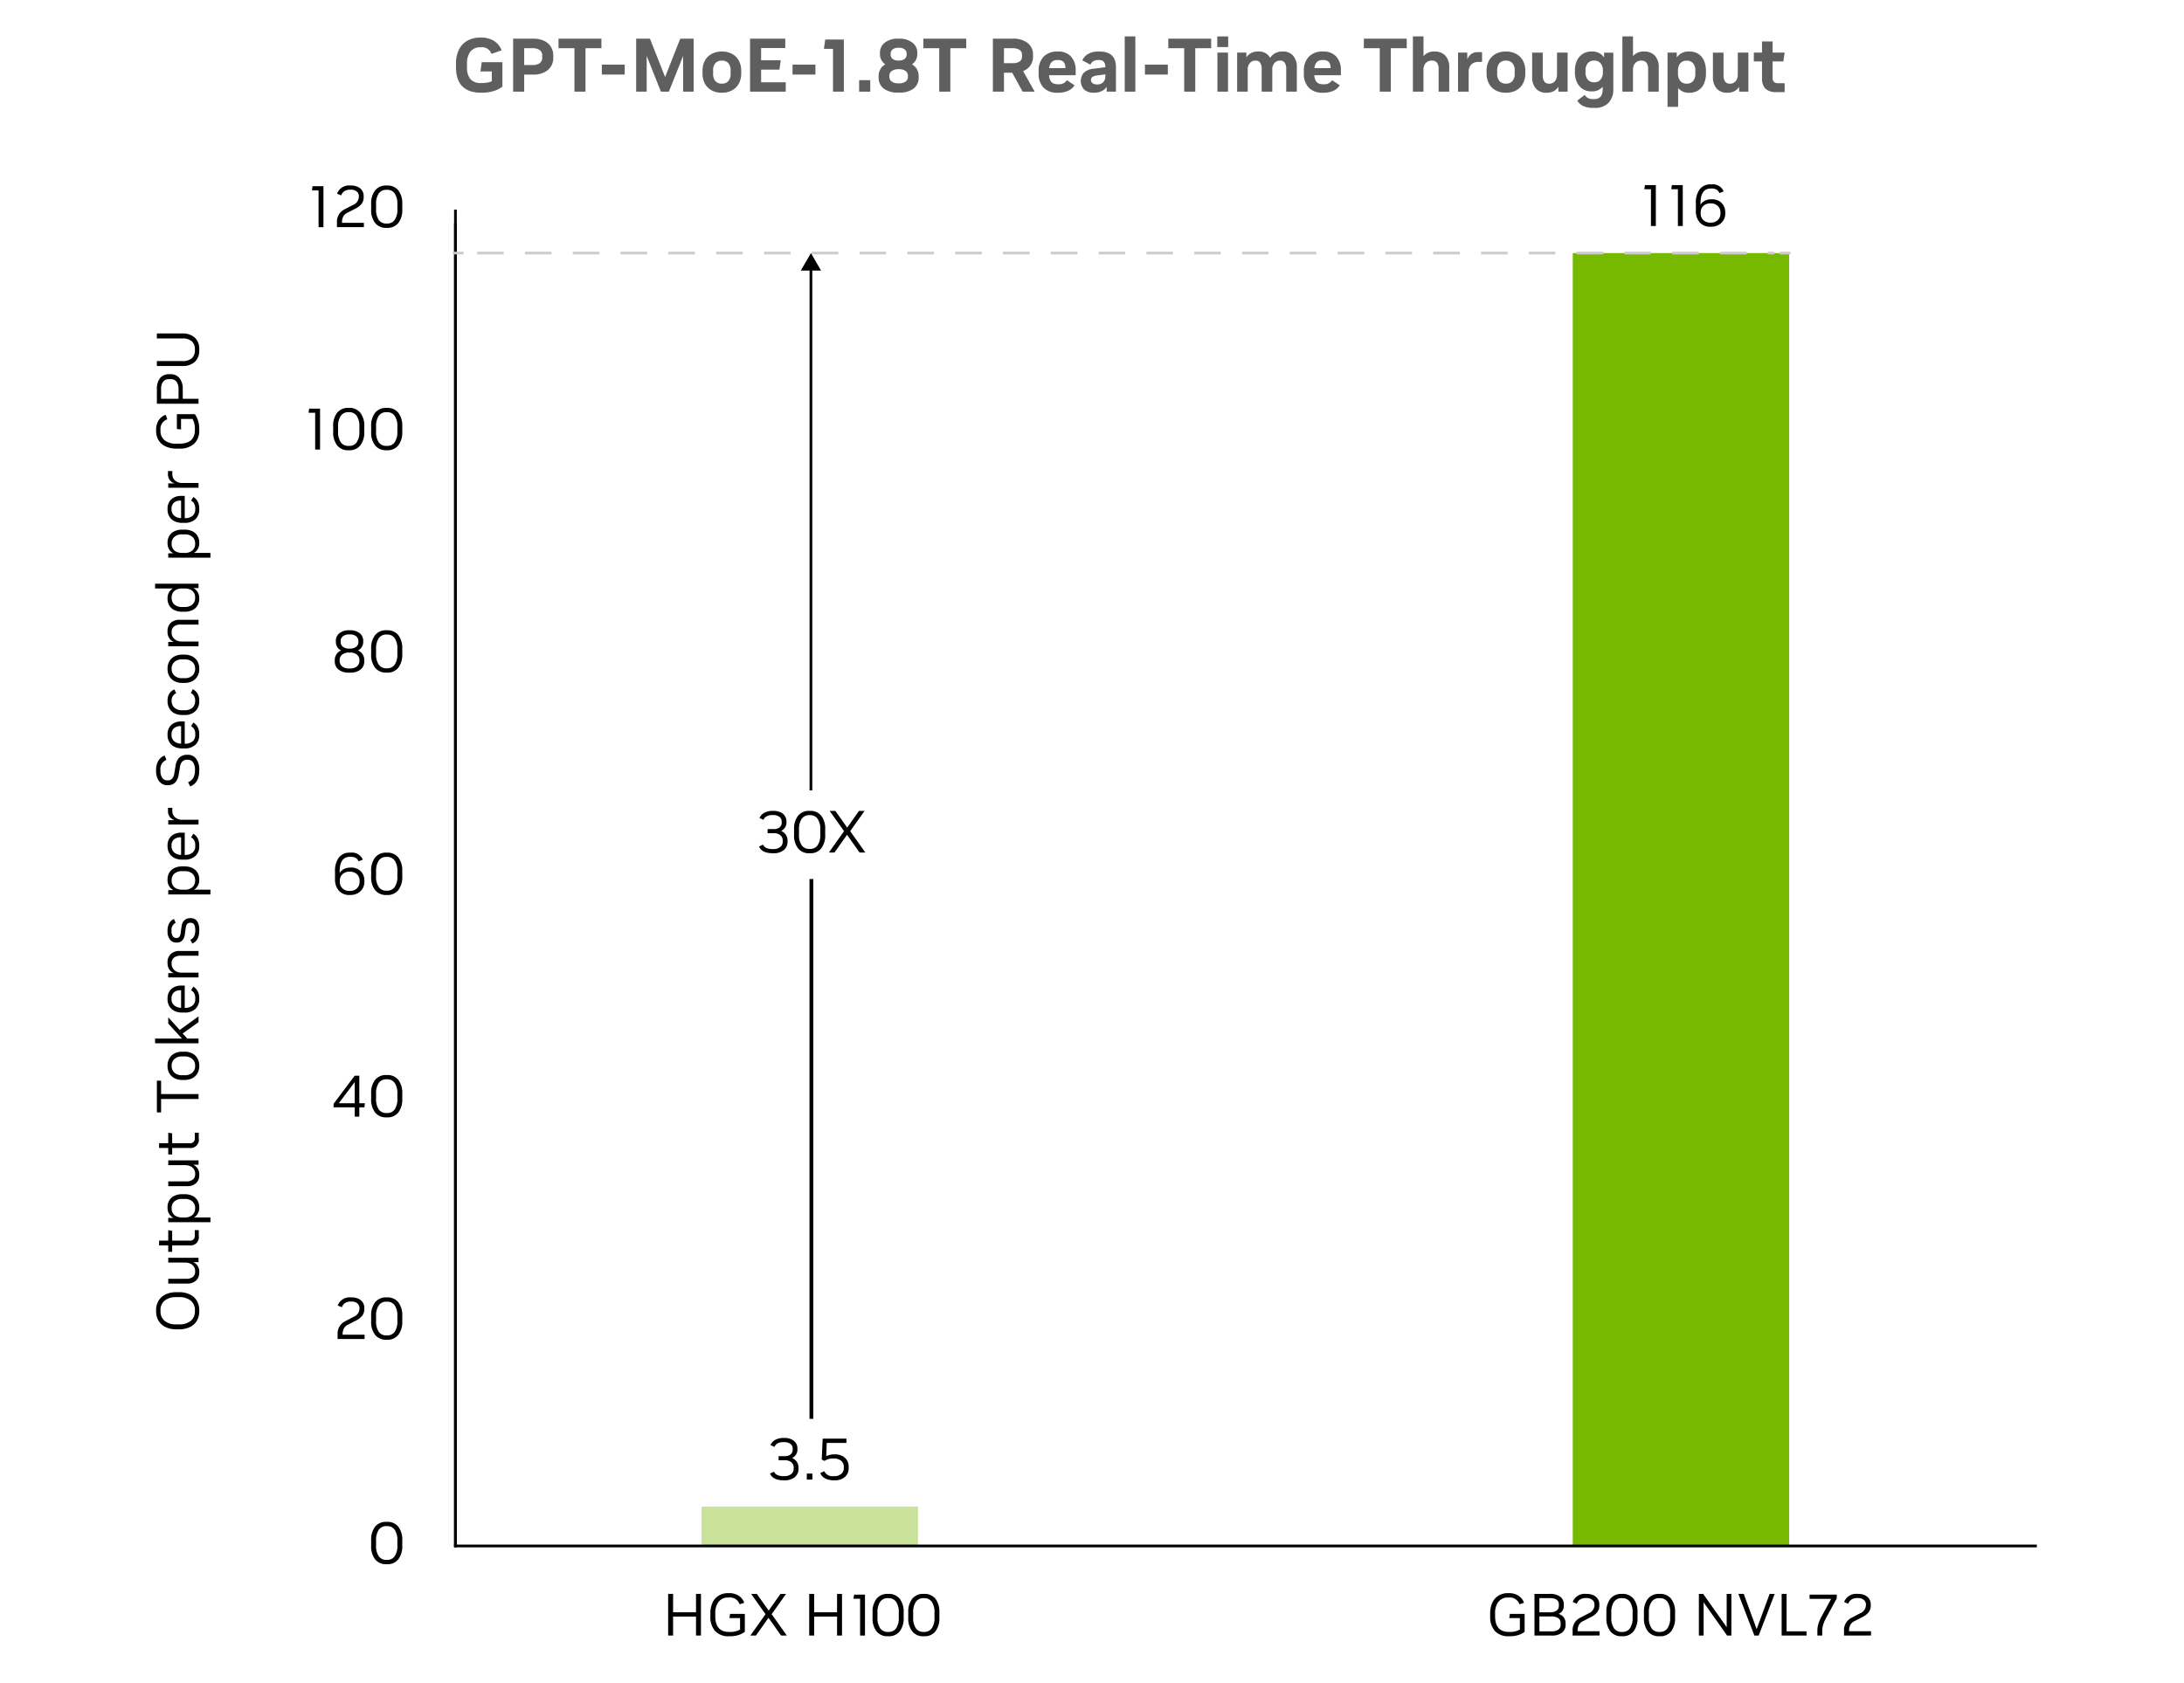 <svg xmlns="http://www.w3.org/2000/svg" width="550" height="424" viewBox="0 0 550 424">
  <defs>
    <style>
      .cls-1, .cls-3, .cls-6, .cls-7, .cls-8 {
        fill: none;
      }

      .cls-2 {
        fill: #5f5f5f;
      }

      .cls-3, .cls-8 {
        stroke: #000;
      }

      .cls-3, .cls-6, .cls-7, .cls-8 {
        stroke-linecap: square;
        stroke-linejoin: round;
      }

      .cls-3, .cls-6, .cls-7 {
        stroke-width: 0.681px;
      }

      .cls-4 {
        fill: #c8e399;
      }

      .cls-5 {
        fill: #76b900;
      }

      .cls-6, .cls-7 {
        stroke: #ccc;
      }

      .cls-7 {
        stroke-dasharray: 0 0 6.019 6.019;
      }

      .cls-8 {
        stroke-width: 0.958px;
      }
    </style>
  </defs>
  <g id="그룹_30680" data-name="그룹 30680" transform="translate(-364 -3850)">
    <rect id="사각형_17453" data-name="사각형 17453" class="cls-1" width="550" height="424" transform="translate(364 3850)"/>
    <g id="그룹_30679" data-name="그룹 30679" transform="translate(0 4.166)">
      <path id="패스_27223" data-name="패스 27223" d="M87.869,419.708a3.45,3.45,0,0,1-2.832-1.229,5.3,5.3,0,0,1-1-3.447v-1.319a5.3,5.3,0,0,1,1-3.455,3.462,3.462,0,0,1,2.832-1.222h.18a3.441,3.441,0,0,1,2.825,1.222,5.33,5.33,0,0,1,1,3.455v1.319a5.334,5.334,0,0,1-1,3.447,3.429,3.429,0,0,1-2.825,1.229Zm0-1.094h.18a2.226,2.226,0,0,0,1.926-.929A4.565,4.565,0,0,0,90.642,415v-1.274a4.575,4.575,0,0,0-.667-2.676,2.221,2.221,0,0,0-1.926-.937h-.18a2.219,2.219,0,0,0-1.925.937,4.569,4.569,0,0,0-.667,2.676V415a4.56,4.56,0,0,0,.667,2.683A2.224,2.224,0,0,0,87.869,418.614Z" transform="translate(373.43 3820.145)"/>
      <path id="패스_27224" data-name="패스 27224" d="M75.585,362.987v-1.259a3.438,3.438,0,0,1,1.993-3.267l2.009-1.049a2.309,2.309,0,0,0,1.514-2.024v-.21a1.451,1.451,0,0,0-.554-1.184,2.241,2.241,0,0,0-1.454-.45h-.12a2.753,2.753,0,0,0-1.469.345,2.19,2.19,0,0,0-.854,1.094l-1.034-.45a3.209,3.209,0,0,1,3.357-2.039h.165a3.949,3.949,0,0,1,1.671.33,2.634,2.634,0,0,1,1.109.921,2.458,2.458,0,0,1,.4,1.4v.255a2.775,2.775,0,0,1-.5,1.679,4.744,4.744,0,0,1-1.7,1.3l-1.948,1a2.205,2.205,0,0,0-1,.945,3.2,3.2,0,0,0-.315,1.5v.075h5.531v1.079H75.585Z" transform="translate(373.43 3820.145)"/>
      <path id="패스_27225" data-name="패스 27225" d="M87.869,363.167a3.45,3.45,0,0,1-2.832-1.229,5.3,5.3,0,0,1-1-3.447v-1.319a5.3,5.3,0,0,1,1-3.455,3.462,3.462,0,0,1,2.832-1.221h.18a3.441,3.441,0,0,1,2.825,1.221,5.33,5.33,0,0,1,1,3.455v1.319a5.334,5.334,0,0,1-1,3.447,3.429,3.429,0,0,1-2.825,1.229Zm0-1.094h.18a2.226,2.226,0,0,0,1.926-.929,4.565,4.565,0,0,0,.667-2.683v-1.274a4.575,4.575,0,0,0-.667-2.676,2.221,2.221,0,0,0-1.926-.937h-.18a2.219,2.219,0,0,0-1.925.937,4.569,4.569,0,0,0-.667,2.676v1.274a4.56,4.56,0,0,0,.667,2.683A2.224,2.224,0,0,0,87.869,362.073Z" transform="translate(373.43 3820.145)"/>
      <path id="패스_27226" data-name="패스 27226" d="M79.9,306.972v-2.353h-5.32v-.884l5.306-7.074h1.169V303.6h1.409l-.135,1.019H81.056v2.353Zm0-3.372v-5.35l-4.016,5.35Z" transform="translate(373.43 3820.145)"/>
      <path id="패스_27227" data-name="패스 27227" d="M87.87,307.152a3.45,3.45,0,0,1-2.833-1.229,5.308,5.308,0,0,1-1-3.447v-1.319a5.3,5.3,0,0,1,1-3.455,3.463,3.463,0,0,1,2.833-1.221h.18a3.442,3.442,0,0,1,2.826,1.221,5.334,5.334,0,0,1,1,3.455v1.319a5.338,5.338,0,0,1-1,3.447,3.43,3.43,0,0,1-2.826,1.229Zm0-1.094h.18a2.225,2.225,0,0,0,1.926-.929,4.565,4.565,0,0,0,.667-2.683v-1.274a4.574,4.574,0,0,0-.667-2.676,2.219,2.219,0,0,0-1.926-.937h-.18a2.219,2.219,0,0,0-1.926.937,4.574,4.574,0,0,0-.667,2.676v1.274a4.565,4.565,0,0,0,.667,2.683A2.225,2.225,0,0,0,87.87,306.058Z" transform="translate(373.43 3820.145)"/>
      <path id="패스_27228" data-name="패스 27228" d="M78.624,251.136a3.472,3.472,0,0,1-2.706-1.079,4.27,4.27,0,0,1-.981-2.983v-1.814a5.639,5.639,0,0,1,.974-3.567,3.382,3.382,0,0,1,2.818-1.229h.165a2.93,2.93,0,0,1,3.042,1.784l-1.079.4a1.729,1.729,0,0,0-.734-.869,2.6,2.6,0,0,0-1.274-.27h-.135q-2.608,0-2.608,3.732v.36a2.614,2.614,0,0,1,1.1-1.019,3.551,3.551,0,0,1,1.626-.36h.15a3.539,3.539,0,0,1,1.746.42,3.04,3.04,0,0,1,1.184,1.162,3.348,3.348,0,0,1,.427,1.7v.285a3.215,3.215,0,0,1-1.716,2.907,3.826,3.826,0,0,1-1.851.434h-.15Zm-.06-1.034h.15a2.428,2.428,0,0,0,1.738-.637,2.173,2.173,0,0,0,.675-1.656v-.255a2.174,2.174,0,0,0-.675-1.656,2.431,2.431,0,0,0-1.738-.637h-.15a2.424,2.424,0,0,0-1.746.637,2.187,2.187,0,0,0-.667,1.656v.255a2.193,2.193,0,0,0,.667,1.649A2.406,2.406,0,0,0,78.564,250.1Z" transform="translate(373.43 3820.145)"/>
      <path id="패스_27229" data-name="패스 27229" d="M87.87,251.136a3.45,3.45,0,0,1-2.833-1.229,5.308,5.308,0,0,1-1-3.447v-1.319a5.3,5.3,0,0,1,1-3.455,3.462,3.462,0,0,1,2.833-1.221h.18a3.442,3.442,0,0,1,2.826,1.221,5.334,5.334,0,0,1,1,3.455v1.319a5.338,5.338,0,0,1-1,3.447,3.43,3.43,0,0,1-2.826,1.229Zm0-1.094h.18a2.225,2.225,0,0,0,1.926-.929,4.565,4.565,0,0,0,.667-2.683v-1.274a4.574,4.574,0,0,0-.667-2.676,2.219,2.219,0,0,0-1.926-.937h-.18a2.219,2.219,0,0,0-1.926.937,4.575,4.575,0,0,0-.667,2.676v1.274a4.565,4.565,0,0,0,.667,2.683A2.225,2.225,0,0,0,87.87,250.042Z" transform="translate(373.43 3820.145)"/>
      <path id="패스_27230" data-name="패스 27230" d="M78.473,195.121a4.021,4.021,0,0,1-2.668-.786,2.621,2.621,0,0,1-.929-2.106v-.285a2.586,2.586,0,0,1,.435-1.454,2.5,2.5,0,0,1,1.169-.959,2.143,2.143,0,0,1-.982-.876,2.465,2.465,0,0,1-.352-1.282v-.24a2.39,2.39,0,0,1,.9-1.949,3.754,3.754,0,0,1,2.443-.734h.21a3.753,3.753,0,0,1,2.443.734,2.39,2.39,0,0,1,.9,1.949v.24a2.465,2.465,0,0,1-.353,1.282,2.145,2.145,0,0,1-.981.876,2.507,2.507,0,0,1,1.169.959,2.591,2.591,0,0,1,.434,1.454v.285a2.621,2.621,0,0,1-.929,2.106,4.021,4.021,0,0,1-2.668.786Zm.03-1.049h.18a2.615,2.615,0,0,0,1.8-.54,1.723,1.723,0,0,0,.6-1.334v-.255a1.735,1.735,0,0,0-.592-1.334,2.589,2.589,0,0,0-1.791-.54h-.21a2.59,2.59,0,0,0-1.783.54,1.724,1.724,0,0,0-.6,1.334v.255a1.721,1.721,0,0,0,.6,1.334,2.612,2.612,0,0,0,1.8.54Zm.03-5.006h.12a2.465,2.465,0,0,0,1.619-.464,1.508,1.508,0,0,0,.555-1.214v-.21a1.5,1.5,0,0,0-.562-1.214,2.467,2.467,0,0,0-1.611-.465h-.12a2.467,2.467,0,0,0-1.611.465,1.5,1.5,0,0,0-.562,1.214v.21a1.5,1.5,0,0,0,.562,1.214A2.47,2.47,0,0,0,78.533,189.066Z" transform="translate(373.43 3820.145)"/>
      <path id="패스_27231" data-name="패스 27231" d="M87.869,195.121a3.45,3.45,0,0,1-2.832-1.229,5.3,5.3,0,0,1-1-3.447v-1.319a5.3,5.3,0,0,1,1-3.455,3.462,3.462,0,0,1,2.832-1.222h.18a3.441,3.441,0,0,1,2.825,1.222,5.331,5.331,0,0,1,1,3.455v1.319a5.334,5.334,0,0,1-1,3.447,3.429,3.429,0,0,1-2.825,1.229Zm0-1.094h.18a2.226,2.226,0,0,0,1.926-.929,4.565,4.565,0,0,0,.667-2.683v-1.274a4.575,4.575,0,0,0-.667-2.676,2.221,2.221,0,0,0-1.926-.937h-.18a2.219,2.219,0,0,0-1.925.937,4.569,4.569,0,0,0-.667,2.676v1.274a4.56,4.56,0,0,0,.667,2.683A2.224,2.224,0,0,0,87.869,194.027Z" transform="translate(373.43 3820.145)"/>
      <path id="패스_27232" data-name="패스 27232" d="M69.939,138.926v-9.262H68.276l.15-1.049h2.743v10.312H69.939Z" transform="translate(373.43 3820.145)"/>
      <path id="패스_27233" data-name="패스 27233" d="M78.305,139.106a3.45,3.45,0,0,1-2.832-1.229,5.3,5.3,0,0,1-1-3.447v-1.319a5.3,5.3,0,0,1,1-3.454,3.46,3.46,0,0,1,2.832-1.222h.18a3.439,3.439,0,0,1,2.825,1.222,5.329,5.329,0,0,1,1,3.454v1.319a5.334,5.334,0,0,1-1,3.447,3.429,3.429,0,0,1-2.825,1.229Zm0-1.094h.18a2.226,2.226,0,0,0,1.926-.929,4.566,4.566,0,0,0,.667-2.683v-1.273a4.571,4.571,0,0,0-.667-2.675,2.219,2.219,0,0,0-1.926-.937h-.18a2.217,2.217,0,0,0-1.925.937,4.566,4.566,0,0,0-.667,2.675V134.4a4.561,4.561,0,0,0,.667,2.683A2.224,2.224,0,0,0,78.305,138.012Z" transform="translate(373.43 3820.145)"/>
      <path id="패스_27234" data-name="패스 27234" d="M87.869,139.106a3.45,3.45,0,0,1-2.833-1.229,5.308,5.308,0,0,1-1-3.447v-1.319a5.3,5.3,0,0,1,1-3.454,3.461,3.461,0,0,1,2.833-1.222h.18a3.44,3.44,0,0,1,2.826,1.222,5.332,5.332,0,0,1,1,3.454v1.319a5.338,5.338,0,0,1-1,3.447,3.43,3.43,0,0,1-2.826,1.229Zm0-1.094h.18a2.225,2.225,0,0,0,1.926-.929,4.566,4.566,0,0,0,.667-2.683v-1.273a4.571,4.571,0,0,0-.667-2.675,2.218,2.218,0,0,0-1.926-.937h-.18a2.218,2.218,0,0,0-1.926.937,4.571,4.571,0,0,0-.667,2.675V134.4a4.566,4.566,0,0,0,.667,2.683A2.225,2.225,0,0,0,87.869,138.012Z" transform="translate(373.43 3820.145)"/>
      <path id="패스_27235" data-name="패스 27235" d="M70.794,82.911V73.649H69.131l.15-1.049h2.743V82.911Z" transform="translate(373.43 3820.145)"/>
      <path id="패스_27236" data-name="패스 27236" d="M75.421,82.911V81.652a3.438,3.438,0,0,1,1.993-3.267l2.009-1.049a2.309,2.309,0,0,0,1.514-2.023V75.1a1.451,1.451,0,0,0-.554-1.184,2.241,2.241,0,0,0-1.454-.449h-.12a2.753,2.753,0,0,0-1.469.345,2.19,2.19,0,0,0-.854,1.094l-1.034-.45a3.209,3.209,0,0,1,3.357-2.038h.165a3.949,3.949,0,0,1,1.671.329,2.636,2.636,0,0,1,1.109.922,2.455,2.455,0,0,1,.4,1.4v.255a2.774,2.774,0,0,1-.5,1.679,4.737,4.737,0,0,1-1.7,1.3l-1.948,1a2.2,2.2,0,0,0-1,.944,3.2,3.2,0,0,0-.315,1.5v.075H82.21v1.079H75.421Z" transform="translate(373.43 3820.145)"/>
      <path id="패스_27237" data-name="패스 27237" d="M87.87,83.091a3.451,3.451,0,0,1-2.833-1.229,5.307,5.307,0,0,1-1-3.447V77.1a5.3,5.3,0,0,1,1-3.454A3.461,3.461,0,0,1,87.87,72.42h.18a3.44,3.44,0,0,1,2.826,1.222,5.332,5.332,0,0,1,1,3.454v1.319a5.337,5.337,0,0,1-1,3.447,3.431,3.431,0,0,1-2.826,1.229Zm0-1.094h.18a2.223,2.223,0,0,0,1.926-.929,4.565,4.565,0,0,0,.667-2.683V77.111a4.571,4.571,0,0,0-.667-2.675,2.218,2.218,0,0,0-1.926-.937h-.18a2.218,2.218,0,0,0-1.926.937,4.571,4.571,0,0,0-.667,2.675v1.274a4.565,4.565,0,0,0,.667,2.683A2.223,2.223,0,0,0,87.87,82Z" transform="translate(373.43 3820.145)"/>
      <path id="패스_27238" data-name="패스 27238" d="M40.748,355.954a4.611,4.611,0,0,1-.637,2.481A4.1,4.1,0,0,1,38.327,360a6.228,6.228,0,0,1-2.675.54h-.659a6.228,6.228,0,0,1-2.675-.54,4.153,4.153,0,0,1-1.792-1.566,4.579,4.579,0,0,1-.644-2.481v-.18a4.579,4.579,0,0,1,.644-2.481,4.153,4.153,0,0,1,1.792-1.566,6.228,6.228,0,0,1,2.675-.54h.659a6.228,6.228,0,0,1,2.675.54,4.1,4.1,0,0,1,1.784,1.566,4.611,4.611,0,0,1,.637,2.481Zm-1.094,0v-.18A3.012,3.012,0,0,0,38.59,353.3a4.467,4.467,0,0,0-2.908-.87h-.734a4.434,4.434,0,0,0-2.9.87,3.02,3.02,0,0,0-1.057,2.473v.18a3.026,3.026,0,0,0,1.057,2.466,4.406,4.406,0,0,0,2.9.877h.734a4.439,4.439,0,0,0,2.908-.877A3.017,3.017,0,0,0,39.653,355.954Z" transform="translate(373.43 3820.145)"/>
      <path id="패스_27239" data-name="패스 27239" d="M40.748,346.226a2.68,2.68,0,0,1-.794,2.024,3.226,3.226,0,0,1-2.323.764H32.938v-1.2H37.45a2.609,2.609,0,0,0,1.687-.472,1.653,1.653,0,0,0,.577-1.357v-.12a2.043,2.043,0,0,0-.292-1.072,2.073,2.073,0,0,0-.87-.78,3.194,3.194,0,0,0-1.446-.292H32.938v-1.2h7.629v1.094H39.219a2.647,2.647,0,0,1,1.109.929,2.679,2.679,0,0,1,.42,1.544v.135Z" transform="translate(373.43 3820.145)"/>
      <path id="패스_27240" data-name="패스 27240" d="M40.627,336.964a2.076,2.076,0,0,1-2.293,2.428H33.928v1.633h-.989v-1.633H30.631v-1.2h2.308v-2.638l.989.165v2.473H38.26a1.173,1.173,0,0,0,1.364-1.349v-1.289h1v1.408Z" transform="translate(373.43 3820.145)"/>
      <path id="패스_27241" data-name="패스 27241" d="M43.565,333.562H32.938v-1.094h1.3a2.7,2.7,0,0,1-1.079-1,2.943,2.943,0,0,1-.4-1.581v-.1a3.308,3.308,0,0,1,.427-1.694,2.993,2.993,0,0,1,1.259-1.162,4.4,4.4,0,0,1,2.031-.427h.555a4.4,4.4,0,0,1,2.031.427,2.993,2.993,0,0,1,1.259,1.162,3.308,3.308,0,0,1,.427,1.694v.1a2.986,2.986,0,0,1-.36,1.492,2.527,2.527,0,0,1-.974.982h4.152v1.2Zm-3.852-3.448v-.134a2.194,2.194,0,0,0-.659-1.627,2.8,2.8,0,0,0-2.039-.652h-.54a2.771,2.771,0,0,0-2.031.652,2.206,2.206,0,0,0-.652,1.627v.134a2.309,2.309,0,0,0,.285,1.132,1.983,1.983,0,0,0,.884.817,3.488,3.488,0,0,0,1.559.3h.464a2.819,2.819,0,0,0,2.076-.66,2.177,2.177,0,0,0,.652-1.589Z" transform="translate(373.43 3820.145)"/>
      <path id="패스_27242" data-name="패스 27242" d="M40.748,321.692a2.68,2.68,0,0,1-.794,2.024,3.226,3.226,0,0,1-2.323.764H32.938v-1.2H37.45a2.609,2.609,0,0,0,1.687-.472,1.653,1.653,0,0,0,.577-1.357v-.12a2.043,2.043,0,0,0-.292-1.072,2.073,2.073,0,0,0-.87-.78,3.193,3.193,0,0,0-1.446-.292H32.938v-1.2h7.629v1.094H39.219a2.647,2.647,0,0,1,1.109.929,2.679,2.679,0,0,1,.42,1.544v.135Z" transform="translate(373.43 3820.145)"/>
      <path id="패스_27243" data-name="패스 27243" d="M40.627,312.429a2.076,2.076,0,0,1-2.293,2.428H33.928v1.633h-.989v-1.633H30.631v-1.2h2.308V311.02l.989.165v2.473H38.26a1.173,1.173,0,0,0,1.364-1.349V311.02h1v1.408Z" transform="translate(373.43 3820.145)"/>
      <path id="패스_27244" data-name="패스 27244" d="M40.568,302.522H31.14v3.372H30.076v-7.988H31.14v3.372h9.427Z" transform="translate(373.43 3820.145)"/>
      <path id="패스_27245" data-name="패스 27245" d="M40.748,294.249a3.565,3.565,0,0,1-.442,1.776,3.171,3.171,0,0,1-1.281,1.243,4.134,4.134,0,0,1-2.009.458h-.524a4.134,4.134,0,0,1-2.009-.458,3.171,3.171,0,0,1-1.281-1.243,3.565,3.565,0,0,1-.442-1.776v-.15a3.593,3.593,0,0,1,.442-1.791,3.178,3.178,0,0,1,1.274-1.244,4.1,4.1,0,0,1,2-.457h.555a4.1,4.1,0,0,1,2,.457,3.178,3.178,0,0,1,1.274,1.244,3.593,3.593,0,0,1,.442,1.791Zm-1.035-.015v-.12a2.219,2.219,0,0,0-.675-1.641,2.743,2.743,0,0,0-2.008-.667h-.555a2.747,2.747,0,0,0-2.009.667,2.221,2.221,0,0,0-.674,1.641v.12a2.2,2.2,0,0,0,.674,1.626,2.747,2.747,0,0,0,2.009.667h.555a2.743,2.743,0,0,0,2.008-.667A2.2,2.2,0,0,0,39.713,294.234Z" transform="translate(373.43 3820.145)"/>
      <path id="패스_27246" data-name="패스 27246" d="M40.568,288.494H29.627v-1.2h6.76l-3.448-3.778v-1.573l2.893,3.192,4.736-3.432v1.454l-4,2.863,1.154,1.274h2.848v1.2Z" transform="translate(373.43 3820.145)"/>
      <path id="패스_27247" data-name="패스 27247" d="M40.748,277.343a3.245,3.245,0,0,1-.975,2.488,3.85,3.85,0,0,1-2.742.915h-.555a4.369,4.369,0,0,1-1.986-.42,3.026,3.026,0,0,1-1.281-1.192,3.492,3.492,0,0,1-.45-1.791v-.12a3.409,3.409,0,0,1,.42-1.731,2.9,2.9,0,0,1,1.192-1.131,3.833,3.833,0,0,1,1.806-.405h.914v5.606a2.955,2.955,0,0,0,1.993-.607,2.055,2.055,0,0,0,.659-1.611v-.225a2.446,2.446,0,0,0-.269-1.222,2,2,0,0,0-.78-.757l.555-.914a2.807,2.807,0,0,1,1.094,1.132,3.621,3.621,0,0,1,.405,1.761Zm-4.571,2.2v-4.406h-.165a2.3,2.3,0,0,0-1.679.562,2.04,2.04,0,0,0-.57,1.521v.12a2.07,2.07,0,0,0,.614,1.536,2.659,2.659,0,0,0,1.8.667Z" transform="translate(373.43 3820.145)"/>
      <path id="패스_27248" data-name="패스 27248" d="M40.568,271.9H32.938v-1.094H34.3a2.624,2.624,0,0,1-1.117-.959,2.84,2.84,0,0,1-.427-1.6v-.135a2.81,2.81,0,0,1,.794-2.09,3.165,3.165,0,0,1,2.323-.787h4.691v1.2h-4.5a2.552,2.552,0,0,0-1.7.494,1.774,1.774,0,0,0-.577,1.424v.1a2.142,2.142,0,0,0,1.162,1.933,2.988,2.988,0,0,0,1.446.315h4.167v1.2Z" transform="translate(373.43 3820.145)"/>
      <path id="패스_27249" data-name="패스 27249" d="M40.748,260.106q0,2.5-1.754,3.267l-.48-.959a1.984,1.984,0,0,0,.929-.862,3.1,3.1,0,0,0,.3-1.461v-.165q0-1.8-1.154-1.8h-.075q-1,0-1.154,1.184l-.24,1.708a2.75,2.75,0,0,1-.645,1.552,1.79,1.79,0,0,1-1.379.547h-.165a1.892,1.892,0,0,1-1.574-.779,3.281,3.281,0,0,1-.6-2.053v-.195a3.749,3.749,0,0,1,.427-1.829,2.3,2.3,0,0,1,1.192-1.079l.434.959a1.922,1.922,0,0,0-1.049,1.949v.18a2.146,2.146,0,0,0,.315,1.237.972.972,0,0,0,.839.457h.09a.9.9,0,0,0,.712-.277,1.73,1.73,0,0,0,.337-.907l.24-1.724a2.577,2.577,0,0,1,.689-1.536,1.962,1.962,0,0,1,1.439-.547h.165a1.867,1.867,0,0,1,1.611.749,3.68,3.68,0,0,1,.548,2.188Z" transform="translate(373.43 3820.145)"/>
      <path id="패스_27250" data-name="패스 27250" d="M43.565,250.994H32.938V249.9h1.3a2.7,2.7,0,0,1-1.079-1,2.943,2.943,0,0,1-.4-1.581v-.1a3.308,3.308,0,0,1,.427-1.694,2.992,2.992,0,0,1,1.259-1.162,4.4,4.4,0,0,1,2.031-.427h.555a4.4,4.4,0,0,1,2.031.427,2.992,2.992,0,0,1,1.259,1.162,3.308,3.308,0,0,1,.427,1.694v.1a2.986,2.986,0,0,1-.36,1.492,2.527,2.527,0,0,1-.974.982h4.152v1.2Zm-3.852-3.448v-.134a2.194,2.194,0,0,0-.659-1.627,2.8,2.8,0,0,0-2.039-.652h-.54a2.771,2.771,0,0,0-2.031.652,2.206,2.206,0,0,0-.652,1.627v.134a2.309,2.309,0,0,0,.285,1.132,1.983,1.983,0,0,0,.884.817,3.488,3.488,0,0,0,1.559.3h.464a2.819,2.819,0,0,0,2.076-.66,2.177,2.177,0,0,0,.652-1.589Z" transform="translate(373.43 3820.145)"/>
      <path id="패스_27251" data-name="패스 27251" d="M40.748,238.824a3.245,3.245,0,0,1-.975,2.488,3.85,3.85,0,0,1-2.742.915h-.555a4.369,4.369,0,0,1-1.986-.42,3.026,3.026,0,0,1-1.281-1.192,3.492,3.492,0,0,1-.45-1.791v-.12a3.409,3.409,0,0,1,.42-1.731,2.9,2.9,0,0,1,1.192-1.131,3.833,3.833,0,0,1,1.806-.405h.914v5.606a2.955,2.955,0,0,0,1.993-.607,2.055,2.055,0,0,0,.659-1.611V238.6a2.446,2.446,0,0,0-.269-1.221,2,2,0,0,0-.78-.757l.555-.914a2.807,2.807,0,0,1,1.094,1.132,3.621,3.621,0,0,1,.405,1.761v.225Zm-4.571,2.2V236.62h-.165a2.3,2.3,0,0,0-1.679.562,2.04,2.04,0,0,0-.57,1.521v.12a2.07,2.07,0,0,0,.614,1.536,2.659,2.659,0,0,0,1.8.667Z" transform="translate(373.43 3820.145)"/>
      <path id="패스_27252" data-name="패스 27252" d="M40.568,233.384H32.938v-1.094h1.6a2.743,2.743,0,0,1-1.207-.817,2.435,2.435,0,0,1-.457-1.6v-.7h1.094v.764a2.133,2.133,0,0,0,.667,1.611,2.868,2.868,0,0,0,2.046.637h3.882Z" transform="translate(373.43 3820.145)"/>
      <path id="패스_27253" data-name="패스 27253" d="M40.748,219.789q0,3.058-2.263,4l-.555-1.064a2.66,2.66,0,0,0,1.3-1.072,3.509,3.509,0,0,0,.435-1.851v-.165a3.281,3.281,0,0,0-.472-1.911,1.533,1.533,0,0,0-1.327-.667H37.7a1.666,1.666,0,0,0-1.184.42,2.38,2.38,0,0,0-.615,1.364l-.315,1.919q-.45,2.712-2.728,2.712h-.195a2.41,2.41,0,0,1-1.454-.457,3,3,0,0,1-.982-1.267,4.657,4.657,0,0,1-.352-1.874v-.21a4.5,4.5,0,0,1,.554-2.3A3.163,3.163,0,0,1,32.024,216l.465,1.094a2.453,2.453,0,0,0-1.514,2.593v.18a2.943,2.943,0,0,0,.457,1.746,1.445,1.445,0,0,0,1.237.637h.18a1.375,1.375,0,0,0,1.072-.42,2.676,2.676,0,0,0,.547-1.334l.315-1.919a3.5,3.5,0,0,1,.967-2.068,2.738,2.738,0,0,1,1.941-.69h.18a2.5,2.5,0,0,1,2.106,1.012,4.454,4.454,0,0,1,.772,2.765v.195Z" transform="translate(373.43 3820.145)"/>
      <path id="패스_27254" data-name="패스 27254" d="M40.748,210.812a3.245,3.245,0,0,1-.975,2.488,3.85,3.85,0,0,1-2.742.915h-.555a4.369,4.369,0,0,1-1.986-.42,3.026,3.026,0,0,1-1.281-1.192,3.492,3.492,0,0,1-.45-1.791v-.12a3.41,3.41,0,0,1,.42-1.731,2.9,2.9,0,0,1,1.192-1.131,3.833,3.833,0,0,1,1.806-.405h.914v5.606a2.955,2.955,0,0,0,1.993-.607,2.055,2.055,0,0,0,.659-1.611v-.225a2.446,2.446,0,0,0-.269-1.221,2,2,0,0,0-.78-.757l.555-.914a2.807,2.807,0,0,1,1.094,1.132,3.621,3.621,0,0,1,.405,1.761Zm-4.571,2.2v-4.406h-.165a2.3,2.3,0,0,0-1.679.562,2.04,2.04,0,0,0-.57,1.521v.12a2.07,2.07,0,0,0,.614,1.536,2.659,2.659,0,0,0,1.8.667Z" transform="translate(373.43 3820.145)"/>
      <path id="패스_27255" data-name="패스 27255" d="M40.748,202.284a3.408,3.408,0,0,1-.975,2.555,3.759,3.759,0,0,1-2.742.952h-.555a4.21,4.21,0,0,1-2-.442,3.067,3.067,0,0,1-1.274-1.237,3.7,3.7,0,0,1-.442-1.828v-.165a3.073,3.073,0,0,1,.472-1.724,2.75,2.75,0,0,1,1.251-1.049l.45.959a2.1,2.1,0,0,0-.832.7,1.924,1.924,0,0,0-.307,1.109v.15a2.224,2.224,0,0,0,.674,1.671,2.783,2.783,0,0,0,2.009.652h.555a2.822,2.822,0,0,0,2.016-.637,2.224,2.224,0,0,0,.667-1.687v-.15a2.089,2.089,0,0,0-.292-1.146,1.9,1.9,0,0,0-.787-.7l.465-.959a2.691,2.691,0,0,1,1.191,1.057,3.213,3.213,0,0,1,.458,1.746v.165Z" transform="translate(373.43 3820.145)"/>
      <path id="패스_27256" data-name="패스 27256" d="M40.748,194.235a3.565,3.565,0,0,1-.442,1.776,3.171,3.171,0,0,1-1.281,1.243,4.134,4.134,0,0,1-2.009.458h-.524a4.134,4.134,0,0,1-2.009-.458,3.171,3.171,0,0,1-1.281-1.243,3.565,3.565,0,0,1-.442-1.776v-.15a3.593,3.593,0,0,1,.442-1.791,3.178,3.178,0,0,1,1.274-1.244,4.1,4.1,0,0,1,2-.457h.555a4.1,4.1,0,0,1,2,.457,3.178,3.178,0,0,1,1.274,1.244,3.593,3.593,0,0,1,.442,1.791Zm-1.035-.015v-.12a2.219,2.219,0,0,0-.675-1.641,2.743,2.743,0,0,0-2.008-.667h-.555a2.747,2.747,0,0,0-2.009.667,2.221,2.221,0,0,0-.674,1.641v.12a2.2,2.2,0,0,0,.674,1.626,2.747,2.747,0,0,0,2.009.667h.555a2.743,2.743,0,0,0,2.008-.667A2.2,2.2,0,0,0,39.713,194.22Z" transform="translate(373.43 3820.145)"/>
      <path id="패스_27257" data-name="패스 27257" d="M40.568,188.48H32.938v-1.094H34.3a2.624,2.624,0,0,1-1.117-.959,2.84,2.84,0,0,1-.427-1.6v-.135a2.81,2.81,0,0,1,.794-2.09,3.165,3.165,0,0,1,2.323-.787h4.691v1.2h-4.5a2.552,2.552,0,0,0-1.7.494,1.774,1.774,0,0,0-.577,1.424v.1a2.142,2.142,0,0,0,1.162,1.933,2.988,2.988,0,0,0,1.446.315h4.167v1.2Z" transform="translate(373.43 3820.145)"/>
      <path id="패스_27258" data-name="패스 27258" d="M40.748,176.5a3.317,3.317,0,0,1-.427,1.686,2.968,2.968,0,0,1-1.267,1.169,4.445,4.445,0,0,1-2.039.428h-.54a4.4,4.4,0,0,1-2.031-.428,2.975,2.975,0,0,1-1.259-1.169,3.317,3.317,0,0,1-.427-1.686v-.09a2.924,2.924,0,0,1,.367-1.5,2.7,2.7,0,0,1,.982-.989H29.627v-1.2H40.568v1.094H39.249a2.743,2.743,0,0,1,1.086,1,2.928,2.928,0,0,1,.412,1.6v.09Zm-1.035-.195v-.135a2.292,2.292,0,0,0-.285-1.139,2,2,0,0,0-.884-.809,3.488,3.488,0,0,0-1.559-.3h-.464a3.42,3.42,0,0,0-1.559.307,2.04,2.04,0,0,0-.884.817,2.266,2.266,0,0,0-.285,1.124v.135a2.2,2.2,0,0,0,.652,1.626,2.768,2.768,0,0,0,2.031.652h.54a2.8,2.8,0,0,0,2.039-.652,2.193,2.193,0,0,0,.659-1.626Z" transform="translate(373.43 3820.145)"/>
      <path id="패스_27259" data-name="패스 27259" d="M43.565,166.163H32.938v-1.094h1.3a2.7,2.7,0,0,1-1.079-1,2.943,2.943,0,0,1-.4-1.581v-.1a3.308,3.308,0,0,1,.427-1.694,2.992,2.992,0,0,1,1.259-1.162,4.4,4.4,0,0,1,2.031-.427h.555a4.4,4.4,0,0,1,2.031.427,2.992,2.992,0,0,1,1.259,1.162,3.308,3.308,0,0,1,.427,1.694v.1a2.986,2.986,0,0,1-.36,1.492,2.527,2.527,0,0,1-.974.982h4.152v1.2Zm-3.852-3.448v-.134a2.194,2.194,0,0,0-.659-1.627,2.8,2.8,0,0,0-2.039-.652h-.54a2.771,2.771,0,0,0-2.031.652,2.206,2.206,0,0,0-.652,1.627v.134a2.309,2.309,0,0,0,.285,1.132,1.983,1.983,0,0,0,.884.817,3.488,3.488,0,0,0,1.559.3h.464a2.819,2.819,0,0,0,2.076-.66,2.177,2.177,0,0,0,.652-1.589Z" transform="translate(373.43 3820.145)"/>
      <path id="패스_27260" data-name="패스 27260" d="M40.748,153.993a3.245,3.245,0,0,1-.975,2.488,3.85,3.85,0,0,1-2.742.915h-.555a4.369,4.369,0,0,1-1.986-.42,3.026,3.026,0,0,1-1.281-1.192,3.492,3.492,0,0,1-.45-1.791v-.12a3.409,3.409,0,0,1,.42-1.731,2.9,2.9,0,0,1,1.192-1.131,3.833,3.833,0,0,1,1.806-.405h.914v5.606a2.955,2.955,0,0,0,1.993-.607,2.055,2.055,0,0,0,.659-1.611v-.225a2.446,2.446,0,0,0-.269-1.221,2,2,0,0,0-.78-.757l.555-.914a2.807,2.807,0,0,1,1.094,1.132,3.621,3.621,0,0,1,.405,1.761Zm-4.571,2.2V151.79h-.165a2.3,2.3,0,0,0-1.679.562,2.04,2.04,0,0,0-.57,1.521v.12a2.07,2.07,0,0,0,.614,1.536,2.659,2.659,0,0,0,1.8.667Z" transform="translate(373.43 3820.145)"/>
      <path id="패스_27261" data-name="패스 27261" d="M40.568,148.552H32.938v-1.094h1.6a2.743,2.743,0,0,1-1.207-.817,2.435,2.435,0,0,1-.457-1.6v-.7h1.094v.764a2.133,2.133,0,0,0,.667,1.611,2.868,2.868,0,0,0,2.046.637h3.882Z" transform="translate(373.43 3820.145)"/>
      <path id="패스_27262" data-name="패스 27262" d="M40.748,133.954a4.574,4.574,0,0,1-1.3,3.529,5.346,5.346,0,0,1-3.762,1.207h-.675a6.294,6.294,0,0,1-2.735-.548,4.081,4.081,0,0,1-1.768-1.558,4.477,4.477,0,0,1-.622-2.391v-.18A4.446,4.446,0,0,1,30.5,131.6a3.474,3.474,0,0,1,1.806-1.424l.39,1.139a2.546,2.546,0,0,0-1.709,2.7v.18a2.92,2.92,0,0,0,1.049,2.4,4.559,4.559,0,0,0,2.953.854h.734q3.927,0,3.927-3.492v-.18a4.941,4.941,0,0,0-.6-2.563H36.161v2.668l-1.049-.15v-3.717h4.511a5.243,5.243,0,0,1,.817,1.611,6.952,6.952,0,0,1,.307,2.136v.195Z" transform="translate(373.43 3820.145)"/>
      <path id="패스_27263" data-name="패스 27263" d="M40.568,127.39H30.076V123.7a4.264,4.264,0,0,1,.8-2.765,2.766,2.766,0,0,1,2.271-.982h.36a2.769,2.769,0,0,1,2.278,1,4.246,4.246,0,0,1,.809,2.75v2.443h3.972v1.244Zm-5.036-1.244v-2.428a3.044,3.044,0,0,0-.495-1.859,1.752,1.752,0,0,0-1.5-.659h-.405a1.752,1.752,0,0,0-1.5.659,3.044,3.044,0,0,0-.495,1.859v2.428Z" transform="translate(373.43 3820.145)"/>
      <path id="패스_27264" data-name="패스 27264" d="M30.076,109.689h6.385a4.506,4.506,0,0,1,3.155,1.034,3.817,3.817,0,0,1,1.132,2.968v.195a3.817,3.817,0,0,1-1.132,2.968,4.5,4.5,0,0,1-3.155,1.034H30.076v-1.244h6.415a3.478,3.478,0,0,0,2.361-.7,2.608,2.608,0,0,0,.8-2.068v-.165a2.607,2.607,0,0,0-.8-2.068,3.478,3.478,0,0,0-2.361-.7H30.076Z" transform="translate(373.43 3820.145)"/>
      <path id="패스_27265" data-name="패스 27265" class="cls-2" d="M111.749,49.047q-6.352,0-6.352-6.524v-.744a7.925,7.925,0,0,1,.735-3.558,5.244,5.244,0,0,1,2.108-2.27,6.5,6.5,0,0,1,3.3-.792h.172a6.016,6.016,0,0,1,3.253.83,4.689,4.689,0,0,1,1.917,2.375l-2.556.9a2.435,2.435,0,0,0-2.633-1.66h-.133a3.058,3.058,0,0,0-2.509,1.059,4.756,4.756,0,0,0-.868,3.081V42.6a4.5,4.5,0,0,0,.858,3.033,3.408,3.408,0,0,0,2.69.973h.114a8.374,8.374,0,0,0,1.412-.114,4.69,4.69,0,0,0,1.164-.343V43.687h-2.861l.324-2.327h5.208V47.5a6.785,6.785,0,0,1-2.309,1.154,10.215,10.215,0,0,1-2.88.391h-.153Z" transform="translate(373.43 3820.145)"/>
      <path id="패스_27266" data-name="패스 27266" class="cls-2" d="M119.794,48.78V35.427h5.055a6.338,6.338,0,0,1,2.68.525,4.053,4.053,0,0,1,1.755,1.488,4.193,4.193,0,0,1,.62,2.318v.363a3.934,3.934,0,0,1-1.374,3.214,5.6,5.6,0,0,1-3.681,1.135h-2.27V48.78Zm2.785-6.715h2.194a3.006,3.006,0,0,0,1.669-.439,1.6,1.6,0,0,0,.677-1.45V39.7a1.582,1.582,0,0,0-.677-1.421,2.96,2.96,0,0,0-1.669-.448h-2.194Z" transform="translate(373.43 3820.145)"/>
      <path id="패스_27267" data-name="패스 27267" class="cls-2" d="M135.23,48.78V37.831h-4.006v-2.4h10.8v2.4h-4.006V48.78Z" transform="translate(373.43 3820.145)"/>
      <path id="패스_27268" data-name="패스 27268" class="cls-2" d="M142.127,44.469v-2.5h5.761v2.5Z" transform="translate(373.43 3820.145)"/>
      <path id="패스_27269" data-name="패스 27269" class="cls-2" d="M150.776,48.78V35.427h3.472l3.816,9.672,3.815-9.672h3.376V48.78H162.6v-9l-3.587,9h-2l-3.587-9v9Z" transform="translate(373.43 3820.145)"/>
      <path id="패스_27270" data-name="패스 27270" class="cls-2" d="M172.294,49.047a5.2,5.2,0,0,1-2.461-.572,4.206,4.206,0,0,1-1.717-1.669,5.27,5.27,0,0,1-.629-2.661v-.572a5.258,5.258,0,0,1,.629-2.671,4.227,4.227,0,0,1,1.717-1.66,5.2,5.2,0,0,1,2.461-.572h.133a5.2,5.2,0,0,1,2.461.572A4.227,4.227,0,0,1,176.6,40.9a5.258,5.258,0,0,1,.629,2.671v.572a5.27,5.27,0,0,1-.629,2.661,4.206,4.206,0,0,1-1.717,1.669,5.2,5.2,0,0,1-2.461.572h-.133Zm0-2.289h.133a2.062,2.062,0,0,0,1.536-.61,2.689,2.689,0,0,0,.6-1.946v-.687a2.689,2.689,0,0,0-.6-1.946,2.062,2.062,0,0,0-1.536-.61h-.133a2.062,2.062,0,0,0-1.536.61,2.689,2.689,0,0,0-.6,1.946V44.2a2.689,2.689,0,0,0,.6,1.946A2.062,2.062,0,0,0,172.294,46.758Z" transform="translate(373.43 3820.145)"/>
      <path id="패스_27271" data-name="패스 27271" class="cls-2" d="M179.456,48.78V35.427h8.87v2.366h-6.085v3.071h4.941l-.325,2.366h-4.616v3.185h6.2V48.78Z" transform="translate(373.43 3820.145)"/>
      <path id="패스_27272" data-name="패스 27272" class="cls-2" d="M190.156,44.469v-2.5h5.761v2.5Z" transform="translate(373.43 3820.145)"/>
      <path id="패스_27273" data-name="패스 27273" class="cls-2" d="M200.349,48.78V38H198.06l.324-2.347h4.693V48.78Z" transform="translate(373.43 3820.145)"/>
      <path id="패스_27274" data-name="패스 27274" class="cls-2" d="M206.928,48.78v-2.9h2.8v2.9Z" transform="translate(373.43 3820.145)"/>
      <path id="패스_27275" data-name="패스 27275" class="cls-2" d="M216.752,49.009A5.758,5.758,0,0,1,213.118,48a3.405,3.405,0,0,1-1.288-2.842v-.267a3.533,3.533,0,0,1,.429-1.745,3.242,3.242,0,0,1,1.269-1.249,3.027,3.027,0,0,1-1.355-2.613v-.248a3.168,3.168,0,0,1,1.249-2.623,5.271,5.271,0,0,1,3.348-.982h.21a5.273,5.273,0,0,1,3.348.982,3.17,3.17,0,0,1,1.249,2.623v.248a3.028,3.028,0,0,1-1.355,2.613,3.242,3.242,0,0,1,1.269,1.249,3.533,3.533,0,0,1,.429,1.745v.267a3.4,3.4,0,0,1-1.288,2.852,5.8,5.8,0,0,1-3.634,1Zm.057-2.327h.133a2.782,2.782,0,0,0,1.669-.439,1.445,1.445,0,0,0,.6-1.24v-.21a1.452,1.452,0,0,0-.6-1.23,2.743,2.743,0,0,0-1.669-.448h-.133a2.752,2.752,0,0,0-1.66.448,1.443,1.443,0,0,0-.61,1.23V45a1.445,1.445,0,0,0,.6,1.24A2.782,2.782,0,0,0,216.81,46.681Zm.019-5.742h.1a2.32,2.32,0,0,0,1.44-.4,1.314,1.314,0,0,0,.525-1.106v-.21a1.315,1.315,0,0,0-.525-1.106,2.32,2.32,0,0,0-1.44-.4h-.1a2.319,2.319,0,0,0-1.44.4,1.315,1.315,0,0,0-.525,1.106v.21a1.314,1.314,0,0,0,.525,1.106A2.319,2.319,0,0,0,216.828,40.94Z" transform="translate(373.43 3820.145)"/>
      <path id="패스_27276" data-name="패스 27276" class="cls-2" d="M227.1,48.78V37.831H223.1v-2.4h10.8v2.4h-4.006V48.78Z" transform="translate(373.43 3820.145)"/>
      <path id="패스_27277" data-name="패스 27277" class="cls-2" d="M240.61,48.78V35.427h5.055a5.761,5.761,0,0,1,3.691,1.087,3.641,3.641,0,0,1,1.364,3.014v.363a3.877,3.877,0,0,1-.658,2.289,4.023,4.023,0,0,1-1.841,1.411l2.918,5.189h-3.032l-2.633-4.769H243.4V48.78Zm2.785-7.172h2.194a3.344,3.344,0,0,0,1.679-.382,1.353,1.353,0,0,0,.668-1.278v-.477a1.341,1.341,0,0,0-.668-1.249,3.281,3.281,0,0,0-1.679-.391H243.4Z" transform="translate(373.43 3820.145)"/>
      <path id="패스_27278" data-name="패스 27278" class="cls-2" d="M256.864,49.047a4.638,4.638,0,0,1-3.491-1.278,4.962,4.962,0,0,1-1.24-3.605v-.572a4.986,4.986,0,0,1,1.259-3.624,4.612,4.612,0,0,1,3.472-1.3h.152a4.236,4.236,0,0,1,3.272,1.268,4.96,4.96,0,0,1,1.173,3.5v1.2h-6.7q.134,2.27,2.1,2.27h.267a2.271,2.271,0,0,0,2.118-1.011l1.927,1.278a3.578,3.578,0,0,1-1.593,1.374,5.673,5.673,0,0,1-2.432.5h-.286Zm-2.079-6.2h4.082V42.79q0-1.984-1.851-1.984h-.152Q255.033,40.806,254.785,42.847Z" transform="translate(373.43 3820.145)"/>
      <path id="패스_27279" data-name="패스 27279" class="cls-2" d="M266.066,49.047a3.534,3.534,0,0,1-2.451-.782,3.167,3.167,0,0,1-.077-4.273,3.862,3.862,0,0,1,2.3-.973l3.09-.4v-.076q0-1.736-1.583-1.736h-.191a2.463,2.463,0,0,0-1.182.257,2,2,0,0,0-.8.906l-2.04-1.068a3.457,3.457,0,0,1,1.478-1.621,4.911,4.911,0,0,1,2.527-.61h.286q4.178,0,4.177,3.91v6.2h-2.327V47.54A3.128,3.128,0,0,1,268,48.646a4.1,4.1,0,0,1-1.841.4h-.1Zm2.861-4.636-2.041.286a3.1,3.1,0,0,0-1.221.372.874.874,0,0,0-.343.772.961.961,0,0,0,.391.811,1.678,1.678,0,0,0,1.039.3h.153a1.971,1.971,0,0,0,1.488-.553,2.078,2.078,0,0,0,.534-1.507Z" transform="translate(373.43 3820.145)"/>
      <path id="패스_27280" data-name="패스 27280" class="cls-2" d="M273.812,48.78V34.855h2.671V48.78Z" transform="translate(373.43 3820.145)"/>
      <path id="패스_27281" data-name="패스 27281" class="cls-2" d="M278.906,44.469v-2.5h5.761v2.5Z" transform="translate(373.43 3820.145)"/>
      <path id="패스_27282" data-name="패스 27282" class="cls-2" d="M288.788,48.78V37.831h-4.006v-2.4h10.8v2.4h-4.006V48.78Z" transform="translate(373.43 3820.145)"/>
      <path id="패스_27283" data-name="패스 27283" class="cls-2" d="M297.115,37.544V34.874h2.747v2.671Zm.038,11.236V38.937h2.671V48.78Z" transform="translate(373.43 3820.145)"/>
      <path id="패스_27284" data-name="패스 27284" class="cls-2" d="M302.122,48.78V38.937h2.327v1.2a3.279,3.279,0,0,1,1.2-1.087,3.466,3.466,0,0,1,1.641-.382h.19a3.121,3.121,0,0,1,2.957,1.6,3.48,3.48,0,0,1,1.269-1.183,3.64,3.64,0,0,1,1.764-.419h.191a3.271,3.271,0,0,1,2.547,1.04,4.261,4.261,0,0,1,.944,2.966v6.1h-2.671V43.038a2.7,2.7,0,0,0-.372-1.536,1.322,1.322,0,0,0-1.174-.544h-.152a1.757,1.757,0,0,0-1.23.563,2.415,2.415,0,0,0-.582,1.8V48.78H308.3V43.038a2.7,2.7,0,0,0-.372-1.536,1.321,1.321,0,0,0-1.173-.544H306.6a1.757,1.757,0,0,0-1.23.563,2.418,2.418,0,0,0-.581,1.8V48.78Z" transform="translate(373.43 3820.145)"/>
      <path id="패스_27285" data-name="패스 27285" class="cls-2" d="M323.653,49.047a4.638,4.638,0,0,1-3.491-1.278,4.962,4.962,0,0,1-1.24-3.605v-.572a4.986,4.986,0,0,1,1.259-3.624,4.612,4.612,0,0,1,3.472-1.3h.152a4.236,4.236,0,0,1,3.272,1.268,4.96,4.96,0,0,1,1.173,3.5v1.2h-6.7q.134,2.27,2.1,2.27h.267a2.271,2.271,0,0,0,2.118-1.011l1.927,1.278a3.579,3.579,0,0,1-1.593,1.374,5.673,5.673,0,0,1-2.432.5h-.286Zm-2.079-6.2h4.082V42.79q0-1.984-1.851-1.984h-.152Q321.821,40.806,321.573,42.847Z" transform="translate(373.43 3820.145)"/>
      <path id="패스_27286" data-name="패스 27286" class="cls-2" d="M338.035,48.78V37.831h-4.006v-2.4h10.8v2.4h-4.006V48.78Z" transform="translate(373.43 3820.145)"/>
      <path id="패스_27287" data-name="패스 27287" class="cls-2" d="M346.381,48.78V34.855h2.671v4.979A3.343,3.343,0,0,1,351.7,38.67h.191a3.488,3.488,0,0,1,2.661,1.04,4.155,4.155,0,0,1,.982,2.966v6.1h-2.671V43.038a2.507,2.507,0,0,0-.41-1.536,1.509,1.509,0,0,0-1.287-.544h-.153a1.889,1.889,0,0,0-.925.248,1.958,1.958,0,0,0-.744.763,2.71,2.71,0,0,0-.3,1.355V48.78h-2.671Z" transform="translate(373.43 3820.145)"/>
      <path id="패스_27288" data-name="패스 27288" class="cls-2" d="M357.75,48.78V38.937h2.327v1.679a3.486,3.486,0,0,1,1.011-1.326,2.667,2.667,0,0,1,1.659-.467H363.8v2.461h-.953a2.917,2.917,0,0,0-1.126.229,2.04,2.04,0,0,0-.925.792,2.8,2.8,0,0,0-.372,1.554V48.78Z" transform="translate(373.43 3820.145)"/>
      <path id="패스_27289" data-name="패스 27289" class="cls-2" d="M369.746,49.047a5.2,5.2,0,0,1-2.461-.572,4.206,4.206,0,0,1-1.717-1.669,5.27,5.27,0,0,1-.629-2.661v-.572a5.258,5.258,0,0,1,.629-2.671,4.227,4.227,0,0,1,1.717-1.66,5.2,5.2,0,0,1,2.461-.572h.133a5.2,5.2,0,0,1,2.461.572,4.227,4.227,0,0,1,1.717,1.66,5.258,5.258,0,0,1,.629,2.671v.572a5.27,5.27,0,0,1-.629,2.661,4.206,4.206,0,0,1-1.717,1.669,5.2,5.2,0,0,1-2.461.572h-.133Zm0-2.289h.133a2.062,2.062,0,0,0,1.536-.61,2.689,2.689,0,0,0,.6-1.946v-.687a2.689,2.689,0,0,0-.6-1.946,2.062,2.062,0,0,0-1.536-.61h-.133a2.062,2.062,0,0,0-1.536.61,2.689,2.689,0,0,0-.6,1.946V44.2a2.689,2.689,0,0,0,.6,1.946A2.062,2.062,0,0,0,369.746,46.758Z" transform="translate(373.43 3820.145)"/>
      <path id="패스_27290" data-name="패스 27290" class="cls-2" d="M379.944,49.047a3.323,3.323,0,0,1-2.575-1.04,4.232,4.232,0,0,1-.954-2.966v-6.1h2.671v5.742a2.643,2.643,0,0,0,.382,1.536,1.365,1.365,0,0,0,1.2.544h.153a1.7,1.7,0,0,0,.878-.248,1.884,1.884,0,0,0,.7-.772,2.874,2.874,0,0,0,.277-1.345V38.937h2.671V48.78h-2.327V47.559a3.184,3.184,0,0,1-1.221,1.106,3.587,3.587,0,0,1-1.66.382Z" transform="translate(373.43 3820.145)"/>
      <path id="패스_27291" data-name="패스 27291" class="cls-2" d="M391.706,52.862a5.61,5.61,0,0,1-2.413-.458,3.478,3.478,0,0,1-1.517-1.373l1.87-1.431a2.265,2.265,0,0,0,.868.811,3,3,0,0,0,1.307.239h.229q2.136,0,2.136-2.518v-.61a3.39,3.39,0,0,1-2.747,1.183h-.152a3.849,3.849,0,0,1-2.146-.6,4.014,4.014,0,0,1-1.44-1.679,5.757,5.757,0,0,1-.515-2.509v-.458a5.759,5.759,0,0,1,.515-2.509,4.016,4.016,0,0,1,1.44-1.679,3.852,3.852,0,0,1,2.146-.6h.152a3.451,3.451,0,0,1,3.09,1.488v-1.2h2.327v9.08a4.91,4.91,0,0,1-1.221,3.577,4.662,4.662,0,0,1-3.491,1.249h-.438Zm.267-6.448h.172a1.874,1.874,0,0,0,1.5-.687,2.679,2.679,0,0,0,.581-1.793v-.5a2.68,2.68,0,0,0-.581-1.793,1.874,1.874,0,0,0-1.5-.687h-.172a1.937,1.937,0,0,0-1.555.658,2.715,2.715,0,0,0-.563,1.822v.477a2.752,2.752,0,0,0,.563,1.831A1.923,1.923,0,0,0,391.973,46.414Z" transform="translate(373.43 3820.145)"/>
      <path id="패스_27292" data-name="패스 27292" class="cls-2" d="M399.139,48.78V34.855h2.671v4.979a3.342,3.342,0,0,1,2.651-1.164h.191a3.489,3.489,0,0,1,2.661,1.04,4.155,4.155,0,0,1,.982,2.966v6.1h-2.671V43.038a2.507,2.507,0,0,0-.41-1.536,1.509,1.509,0,0,0-1.287-.544h-.152a1.891,1.891,0,0,0-.925.248,1.957,1.957,0,0,0-.744.763,2.7,2.7,0,0,0-.3,1.355V48.78h-2.671Z" transform="translate(373.43 3820.145)"/>
      <path id="패스_27293" data-name="패스 27293" class="cls-2" d="M410.508,52.6V38.937h2.327v1.221a3.5,3.5,0,0,1,3.109-1.488h.134a4.015,4.015,0,0,1,2.127.563,3.8,3.8,0,0,1,1.45,1.66,6.236,6.236,0,0,1,.524,2.7v.572a6.134,6.134,0,0,1-.524,2.661,3.8,3.8,0,0,1-1.45,1.66,4.015,4.015,0,0,1-2.127.563h-.134a3.411,3.411,0,0,1-2.766-1.183V52.6h-2.671Zm4.712-5.837h.152a2.071,2.071,0,0,0,1.526-.61,2.7,2.7,0,0,0,.61-1.965v-.629a2.731,2.731,0,0,0-.61-1.974,2.055,2.055,0,0,0-1.526-.62h-.152a2.079,2.079,0,0,0-.983.257,1.942,1.942,0,0,0-.792.82,3.192,3.192,0,0,0-.305,1.517v.61a3.117,3.117,0,0,0,.315,1.507,1.978,1.978,0,0,0,.8.83,2.046,2.046,0,0,0,.963.258Z" transform="translate(373.43 3820.145)"/>
      <path id="패스_27294" data-name="패스 27294" class="cls-2" d="M425.467,49.047a3.323,3.323,0,0,1-2.575-1.04,4.232,4.232,0,0,1-.953-2.966v-6.1h2.671v5.742a2.648,2.648,0,0,0,.381,1.536,1.366,1.366,0,0,0,1.2.544h.152a1.7,1.7,0,0,0,.878-.248,1.884,1.884,0,0,0,.7-.772,2.874,2.874,0,0,0,.277-1.345V38.937h2.671V48.78h-2.327V47.559a3.179,3.179,0,0,1-1.221,1.106,3.584,3.584,0,0,1-1.659.382Z" transform="translate(373.43 3820.145)"/>
      <path id="패스_27295" data-name="패스 27295" class="cls-2" d="M438.038,48.894a3.915,3.915,0,0,1-2.889-.878A3.619,3.619,0,0,1,434.3,45.4V41.169h-2.06V38.937h2.06v-2.8h2.671v2.8H440l-.325,2.232H436.97v4.139a1.3,1.3,0,0,0,.353,1.021,1.4,1.4,0,0,0,.963.315H440v2.251h-1.965Z" transform="translate(373.43 3820.145)"/>
      <line id="선_3268" data-name="선 3268" class="cls-3" y1="336.092" transform="translate(478.693 3898.973)"/>
      <rect id="사각형_17448" data-name="사각형 17448" class="cls-4" width="54.502" height="9.91" transform="translate(540.676 4225.348)"/>
      <rect id="사각형_17449" data-name="사각형 17449" class="cls-5" width="54.502" height="325.68" transform="translate(760.068 3909.578)"/>
      <path id="패스_27296" data-name="패스 27296" d="M187.966,398.571q-2.757,0-3.477-1.693l1-.48a1.738,1.738,0,0,0,.854.847,3.762,3.762,0,0,0,1.589.277h.135a2.726,2.726,0,0,0,1.738-.51,1.649,1.649,0,0,0,.645-1.364v-.255a1.7,1.7,0,0,0-.6-1.364,2.42,2.42,0,0,0-1.619-.51h-1.589v-1.034h1.573a2.185,2.185,0,0,0,1.454-.442,1.492,1.492,0,0,0,.525-1.206v-.21a1.467,1.467,0,0,0-.585-1.229,2.519,2.519,0,0,0-1.573-.45h-.12q-1.829,0-2.309,1.214l-1-.464a2.613,2.613,0,0,1,1.229-1.334,4.465,4.465,0,0,1,2.128-.465h.165a4.1,4.1,0,0,1,1.724.337,2.671,2.671,0,0,1,1.139.945,2.521,2.521,0,0,1,.4,1.431v.24a2.245,2.245,0,0,1-.36,1.237,2.34,2.34,0,0,1-.989.862,2.7,2.7,0,0,1,1.176.952,2.5,2.5,0,0,1,.442,1.461v.285a2.626,2.626,0,0,1-.952,2.136,3.937,3.937,0,0,1-2.585.786Z" transform="translate(373.43 3820.145)"/>
      <path id="패스_27297" data-name="패스 27297" d="M193.747,398.391v-1.514h1.409v1.514Z" transform="translate(373.43 3820.145)"/>
      <path id="패스_27298" data-name="패스 27298" d="M200.563,398.571a4.625,4.625,0,0,1-2.174-.472,2.557,2.557,0,0,1-1.244-1.342l1-.479a2.293,2.293,0,0,0,2.383,1.243h.134a2.608,2.608,0,0,0,1.762-.562,1.873,1.873,0,0,0,.651-1.492V395.2a1.918,1.918,0,0,0-.689-1.552,2.853,2.853,0,0,0-1.888-.577h-.12a3.945,3.945,0,0,0-2.173.614l-.7-.345.24-5.261h5.98v1.079h-4.961l-.12,3.327a4.4,4.4,0,0,1,2.023-.45h.15a4.036,4.036,0,0,1,1.828.39,2.94,2.94,0,0,1,1.214,1.094,3.081,3.081,0,0,1,.434,1.649v.3a2.855,2.855,0,0,1-.959,2.263,3.8,3.8,0,0,1-2.593.839Z" transform="translate(373.43 3820.145)"/>
      <path id="패스_27299" data-name="패스 27299" d="M406.332,82.621V73.358h-1.664l.15-1.049h2.743V82.621Z" transform="translate(373.43 3820.145)"/>
      <path id="패스_27300" data-name="패스 27300" d="M413.118,82.621V73.358h-1.664l.15-1.049h2.743V82.621Z" transform="translate(373.43 3820.145)"/>
      <path id="패스_27301" data-name="패스 27301" d="M421.33,82.8a3.473,3.473,0,0,1-2.705-1.079,4.269,4.269,0,0,1-.982-2.983V76.926a5.642,5.642,0,0,1,.974-3.567,3.385,3.385,0,0,1,2.818-1.229h.164a2.931,2.931,0,0,1,3.043,1.783l-1.079.4a1.732,1.732,0,0,0-.734-.869,2.593,2.593,0,0,0-1.274-.27h-.135q-2.608,0-2.608,3.732v.36a2.626,2.626,0,0,1,1.1-1.019,3.555,3.555,0,0,1,1.626-.36h.15a3.543,3.543,0,0,1,1.746.419,3.046,3.046,0,0,1,1.184,1.162,3.348,3.348,0,0,1,.427,1.7v.285a3.215,3.215,0,0,1-1.716,2.908,3.823,3.823,0,0,1-1.851.435Zm-.06-1.034h.15a2.428,2.428,0,0,0,1.738-.637,2.174,2.174,0,0,0,.675-1.656v-.255a2.174,2.174,0,0,0-.675-1.656,2.428,2.428,0,0,0-1.738-.637h-.15a2.424,2.424,0,0,0-1.746.637,2.187,2.187,0,0,0-.667,1.656v.255a2.193,2.193,0,0,0,.667,1.649A2.407,2.407,0,0,0,421.27,81.767Z" transform="translate(373.43 3820.145)"/>
      <path id="패스_27302" data-name="패스 27302" d="M158.833,437.675V427.183h1.244v4.632h5.77v-4.632h1.244v10.492h-1.244v-4.781h-5.77v4.781Z" transform="translate(373.43 3820.145)"/>
      <path id="패스_27303" data-name="패스 27303" d="M174.2,437.855a4.571,4.571,0,0,1-3.529-1.3,5.34,5.34,0,0,1-1.207-3.762v-.675a6.3,6.3,0,0,1,.547-2.735,4.084,4.084,0,0,1,1.559-1.769,4.474,4.474,0,0,1,2.39-.621h.18a4.447,4.447,0,0,1,2.413.621,3.478,3.478,0,0,1,1.424,1.806l-1.139.39a2.547,2.547,0,0,0-2.7-1.708h-.18a2.917,2.917,0,0,0-2.4,1.049,4.558,4.558,0,0,0-.854,2.953v.734q0,3.927,3.492,3.927h.18a4.937,4.937,0,0,0,2.563-.6v-2.893h-2.667l.15-1.049h3.717v4.511a5.258,5.258,0,0,1-1.611.817,6.954,6.954,0,0,1-2.136.307Z" transform="translate(373.43 3820.145)"/>
      <path id="패스_27304" data-name="패스 27304" d="M187.265,437.675l-3.162-4.466-3.162,4.466h-1.409l3.822-5.381-3.627-5.111h1.438l2.983,4.212,2.967-4.212h1.409l-3.627,5.111,3.822,5.381Z" transform="translate(373.43 3820.145)"/>
      <path id="패스_27305" data-name="패스 27305" d="M194.355,437.675V427.183H195.6v4.632h5.77v-4.632h1.244v10.492h-1.244v-4.781H195.6v4.781Z" transform="translate(373.43 3820.145)"/>
      <path id="패스_27306" data-name="패스 27306" d="M207.169,437.675v-9.262h-1.663l.15-1.049H208.4v10.312Z" transform="translate(373.43 3820.145)"/>
      <path id="패스_27307" data-name="패스 27307" d="M214.138,437.855a3.45,3.45,0,0,1-2.832-1.229,5.3,5.3,0,0,1-1-3.447V431.86a5.3,5.3,0,0,1,1-3.455,3.462,3.462,0,0,1,2.832-1.221h.18a3.441,3.441,0,0,1,2.825,1.221,5.331,5.331,0,0,1,1,3.455v1.319a5.334,5.334,0,0,1-1,3.447,3.429,3.429,0,0,1-2.825,1.229Zm0-1.094h.18a2.226,2.226,0,0,0,1.926-.929,4.565,4.565,0,0,0,.667-2.682v-1.274a4.575,4.575,0,0,0-.667-2.676,2.221,2.221,0,0,0-1.926-.937h-.18a2.219,2.219,0,0,0-1.925.937,4.57,4.57,0,0,0-.667,2.676v1.274a4.56,4.56,0,0,0,.667,2.682A2.224,2.224,0,0,0,214.138,436.761Z" transform="translate(373.43 3820.145)"/>
      <path id="패스_27308" data-name="패스 27308" d="M223.131,437.855a3.45,3.45,0,0,1-2.833-1.229,5.308,5.308,0,0,1-1-3.447V431.86a5.3,5.3,0,0,1,1-3.455,3.463,3.463,0,0,1,2.833-1.221h.18a3.442,3.442,0,0,1,2.826,1.221,5.334,5.334,0,0,1,1,3.455v1.319a5.338,5.338,0,0,1-1,3.447,3.43,3.43,0,0,1-2.826,1.229Zm0-1.094h.18a2.225,2.225,0,0,0,1.926-.929,4.565,4.565,0,0,0,.667-2.682v-1.274a4.574,4.574,0,0,0-.667-2.676,2.219,2.219,0,0,0-1.926-.937h-.18a2.219,2.219,0,0,0-1.926.937,4.575,4.575,0,0,0-.667,2.676v1.274a4.565,4.565,0,0,0,.667,2.682A2.225,2.225,0,0,0,223.131,436.761Z" transform="translate(373.43 3820.145)"/>
      <path id="패스_27309" data-name="패스 27309" d="M370.58,437.855a4.569,4.569,0,0,1-3.529-1.3,5.34,5.34,0,0,1-1.207-3.762v-.675a6.3,6.3,0,0,1,.547-2.735,4.091,4.091,0,0,1,1.558-1.769,4.477,4.477,0,0,1,2.391-.621h.18a4.448,4.448,0,0,1,2.414.621,3.481,3.481,0,0,1,1.424,1.806l-1.139.39a2.548,2.548,0,0,0-2.7-1.708h-.18a2.918,2.918,0,0,0-2.4,1.049,4.558,4.558,0,0,0-.854,2.953v.734q0,3.927,3.492,3.927h.18a4.945,4.945,0,0,0,2.564-.6v-2.893h-2.668l.149-1.049h3.718v4.511a5.265,5.265,0,0,1-1.611.817,6.954,6.954,0,0,1-2.136.307Z" transform="translate(373.43 3820.145)"/>
      <path id="패스_27310" data-name="패스 27310" d="M376.995,437.675V427.183h3.852a4.257,4.257,0,0,1,2.631.7,2.325,2.325,0,0,1,.906,1.956v.345a2.1,2.1,0,0,1-1.334,2.039,2.581,2.581,0,0,1,1.334.892,2.409,2.409,0,0,1,.45,1.476v.36a2.422,2.422,0,0,1-.907,2,4.122,4.122,0,0,1-2.63.727Zm1.244-5.845H380.8a3.011,3.011,0,0,0,1.746-.42,1.381,1.381,0,0,0,.592-1.2v-.39q0-1.574-2.309-1.573h-2.593Zm0,4.782h3.042a2.892,2.892,0,0,0,1.738-.428,1.434,1.434,0,0,0,.569-1.221v-.389a1.508,1.508,0,0,0-.569-1.267,2.879,2.879,0,0,0-1.768-.442h-3.013Z" transform="translate(373.43 3820.145)"/>
      <path id="패스_27311" data-name="패스 27311" d="M386.6,437.675v-1.259a3.439,3.439,0,0,1,1.994-3.267L390.6,432.1a2.309,2.309,0,0,0,1.514-2.024v-.21a1.45,1.45,0,0,0-.555-1.184,2.239,2.239,0,0,0-1.454-.45h-.12a2.753,2.753,0,0,0-1.469.345,2.186,2.186,0,0,0-.854,1.094l-1.034-.45a3.208,3.208,0,0,1,3.357-2.039h.165a3.944,3.944,0,0,1,1.671.33,2.636,2.636,0,0,1,1.11.921,2.463,2.463,0,0,1,.4,1.4v.255a2.775,2.775,0,0,1-.5,1.679,4.75,4.75,0,0,1-1.7,1.3l-1.949,1a2.2,2.2,0,0,0-1,.945,3.2,3.2,0,0,0-.315,1.5v.075h5.531v1.079Z" transform="translate(373.43 3820.145)"/>
      <path id="패스_27312" data-name="패스 27312" d="M398.942,437.855a3.451,3.451,0,0,1-2.833-1.229,5.308,5.308,0,0,1-1-3.447V431.86a5.3,5.3,0,0,1,1-3.455,3.463,3.463,0,0,1,2.833-1.221h.18a3.441,3.441,0,0,1,2.825,1.221,5.331,5.331,0,0,1,1,3.455v1.319a5.334,5.334,0,0,1-1,3.447,3.429,3.429,0,0,1-2.825,1.229Zm0-1.094h.18a2.224,2.224,0,0,0,1.925-.929,4.56,4.56,0,0,0,.667-2.682v-1.274a4.569,4.569,0,0,0-.667-2.676,2.219,2.219,0,0,0-1.925-.937h-.18a2.22,2.22,0,0,0-1.926.937,4.575,4.575,0,0,0-.667,2.676v1.274a4.565,4.565,0,0,0,.667,2.682A2.225,2.225,0,0,0,398.942,436.761Z" transform="translate(373.43 3820.145)"/>
      <path id="패스_27313" data-name="패스 27313" d="M408.4,437.855a3.451,3.451,0,0,1-2.833-1.229,5.308,5.308,0,0,1-1-3.447V431.86a5.3,5.3,0,0,1,1-3.455,3.463,3.463,0,0,1,2.833-1.221h.18a3.441,3.441,0,0,1,2.825,1.221,5.331,5.331,0,0,1,1,3.455v1.319a5.334,5.334,0,0,1-1,3.447,3.429,3.429,0,0,1-2.825,1.229Zm0-1.094h.18a2.224,2.224,0,0,0,1.925-.929,4.56,4.56,0,0,0,.667-2.682v-1.274a4.569,4.569,0,0,0-.667-2.676,2.219,2.219,0,0,0-1.925-.937h-.18a2.22,2.22,0,0,0-1.926.937,4.575,4.575,0,0,0-.667,2.676v1.274a4.565,4.565,0,0,0,.667,2.682A2.225,2.225,0,0,0,408.4,436.761Z" transform="translate(373.43 3820.145)"/>
      <path id="패스_27314" data-name="패스 27314" d="M418.4,437.675V427.183h1.079l5.921,8.379v-8.379h1.184v10.492H425.5l-5.905-8.364v8.364Z" transform="translate(373.43 3820.145)"/>
      <path id="패스_27315" data-name="패스 27315" d="M432.378,437.675l-4.032-10.492H429.7l3.253,8.873,3.267-8.873h1.274l-4.032,10.492Z" transform="translate(373.43 3820.145)"/>
      <path id="패스_27316" data-name="패스 27316" d="M439.246,437.675V427.183h1.244v9.428h5.021v1.064Z" transform="translate(373.43 3820.145)"/>
      <path id="패스_27317" data-name="패스 27317" d="M448.24,437.675v-1.184a6.039,6.039,0,0,1,.269-1.8,11.078,11.078,0,0,1,.9-2.009l2.293-4.241h-5.426v-1.079h6.849v.944l-2.653,4.871a9.414,9.414,0,0,0-.772,1.768,5.632,5.632,0,0,0-.232,1.619v1.109Z" transform="translate(373.43 3820.145)"/>
      <path id="패스_27318" data-name="패스 27318" d="M454.951,437.675v-1.259a3.439,3.439,0,0,1,1.994-3.267l2.008-1.049a2.309,2.309,0,0,0,1.514-2.024v-.21a1.45,1.45,0,0,0-.555-1.184,2.239,2.239,0,0,0-1.454-.45h-.12a2.753,2.753,0,0,0-1.469.345,2.186,2.186,0,0,0-.854,1.094l-1.034-.45a3.208,3.208,0,0,1,3.357-2.039h.165a3.943,3.943,0,0,1,1.671.33,2.636,2.636,0,0,1,1.11.921,2.463,2.463,0,0,1,.4,1.4v.255a2.775,2.775,0,0,1-.5,1.679,4.75,4.75,0,0,1-1.7,1.3l-1.949,1a2.2,2.2,0,0,0-1,.945,3.2,3.2,0,0,0-.315,1.5v.075h5.531v1.079Z" transform="translate(373.43 3820.145)"/>
      <line id="선_3269" data-name="선 3269" class="cls-3" y1="332.88" transform="translate(478.693 3902.379)"/>
      <line id="선_3270" data-name="선 3270" class="cls-3" x2="397.91" transform="translate(478.693 4235.258)"/>
      <line id="선_3271" data-name="선 3271" class="cls-6" x2="2.044" transform="translate(478.36 3909.578)"/>
      <line id="선_3272" data-name="선 3272" class="cls-7" x2="325.973" transform="translate(484.504 3909.578)"/>
      <line id="선_3273" data-name="선 3273" class="cls-6" x2="2.044" transform="translate(812.527 3909.578)"/>
      <path id="패스_27319" data-name="패스 27319" d="M185.2,240.617q-2.758,0-3.478-1.694l1-.479a1.737,1.737,0,0,0,.854.847,3.759,3.759,0,0,0,1.589.277h.135a2.728,2.728,0,0,0,1.738-.51,1.651,1.651,0,0,0,.645-1.364v-.255a1.7,1.7,0,0,0-.6-1.364,2.416,2.416,0,0,0-1.619-.51h-1.589v-1.034h1.574a2.188,2.188,0,0,0,1.454-.442,1.494,1.494,0,0,0,.525-1.207v-.21a1.467,1.467,0,0,0-.585-1.229,2.517,2.517,0,0,0-1.573-.449h-.12q-1.828,0-2.308,1.214l-1-.464a2.614,2.614,0,0,1,1.229-1.334,4.467,4.467,0,0,1,2.128-.465h.165a4.094,4.094,0,0,1,1.723.337,2.67,2.67,0,0,1,1.14.944,2.523,2.523,0,0,1,.4,1.431v.24a2.244,2.244,0,0,1-.36,1.236,2.341,2.341,0,0,1-.989.862,2.688,2.688,0,0,1,1.177.952,2.5,2.5,0,0,1,.442,1.461v.285a2.626,2.626,0,0,1-.951,2.136,3.936,3.936,0,0,1-2.585.787Z" transform="translate(373.43 3820.145)"/>
      <path id="패스_27320" data-name="패스 27320" d="M194.377,240.617a3.452,3.452,0,0,1-2.833-1.229,5.308,5.308,0,0,1-1-3.447v-1.319a5.3,5.3,0,0,1,1-3.455,3.461,3.461,0,0,1,2.833-1.221h.18a3.439,3.439,0,0,1,2.825,1.221,5.329,5.329,0,0,1,1,3.455v1.319a5.334,5.334,0,0,1-1,3.447,3.43,3.43,0,0,1-2.825,1.229Zm0-1.094h.18a2.223,2.223,0,0,0,1.925-.929,4.561,4.561,0,0,0,.667-2.683v-1.274a4.566,4.566,0,0,0-.667-2.675,2.218,2.218,0,0,0-1.925-.937h-.18a2.219,2.219,0,0,0-1.926.937,4.572,4.572,0,0,0-.667,2.675v1.274a4.566,4.566,0,0,0,.667,2.683A2.225,2.225,0,0,0,194.377,239.523Z" transform="translate(373.43 3820.145)"/>
      <path id="패스_27321" data-name="패스 27321" d="M207.041,240.437l-3.163-4.467-3.162,4.467h-1.409l3.822-5.381-3.627-5.111h1.439l2.983,4.212,2.967-4.212H208.3l-3.627,5.111,3.822,5.381Z" transform="translate(373.43 3820.145)"/>
      <line id="선_3274" data-name="선 3274" class="cls-3" y1="131.353" transform="translate(568.219 3913.246)"/>
      <path id="패스_27322" data-name="패스 27322" d="M197.337,93.846l-2.548-4.412-2.548,4.412Z" transform="translate(373.43 3820.145)"/>
      <line id="선_3275" data-name="선 3275" class="cls-8" y1="135.019" transform="translate(568.338 4067.738)"/>
    </g>
  </g>
</svg>
